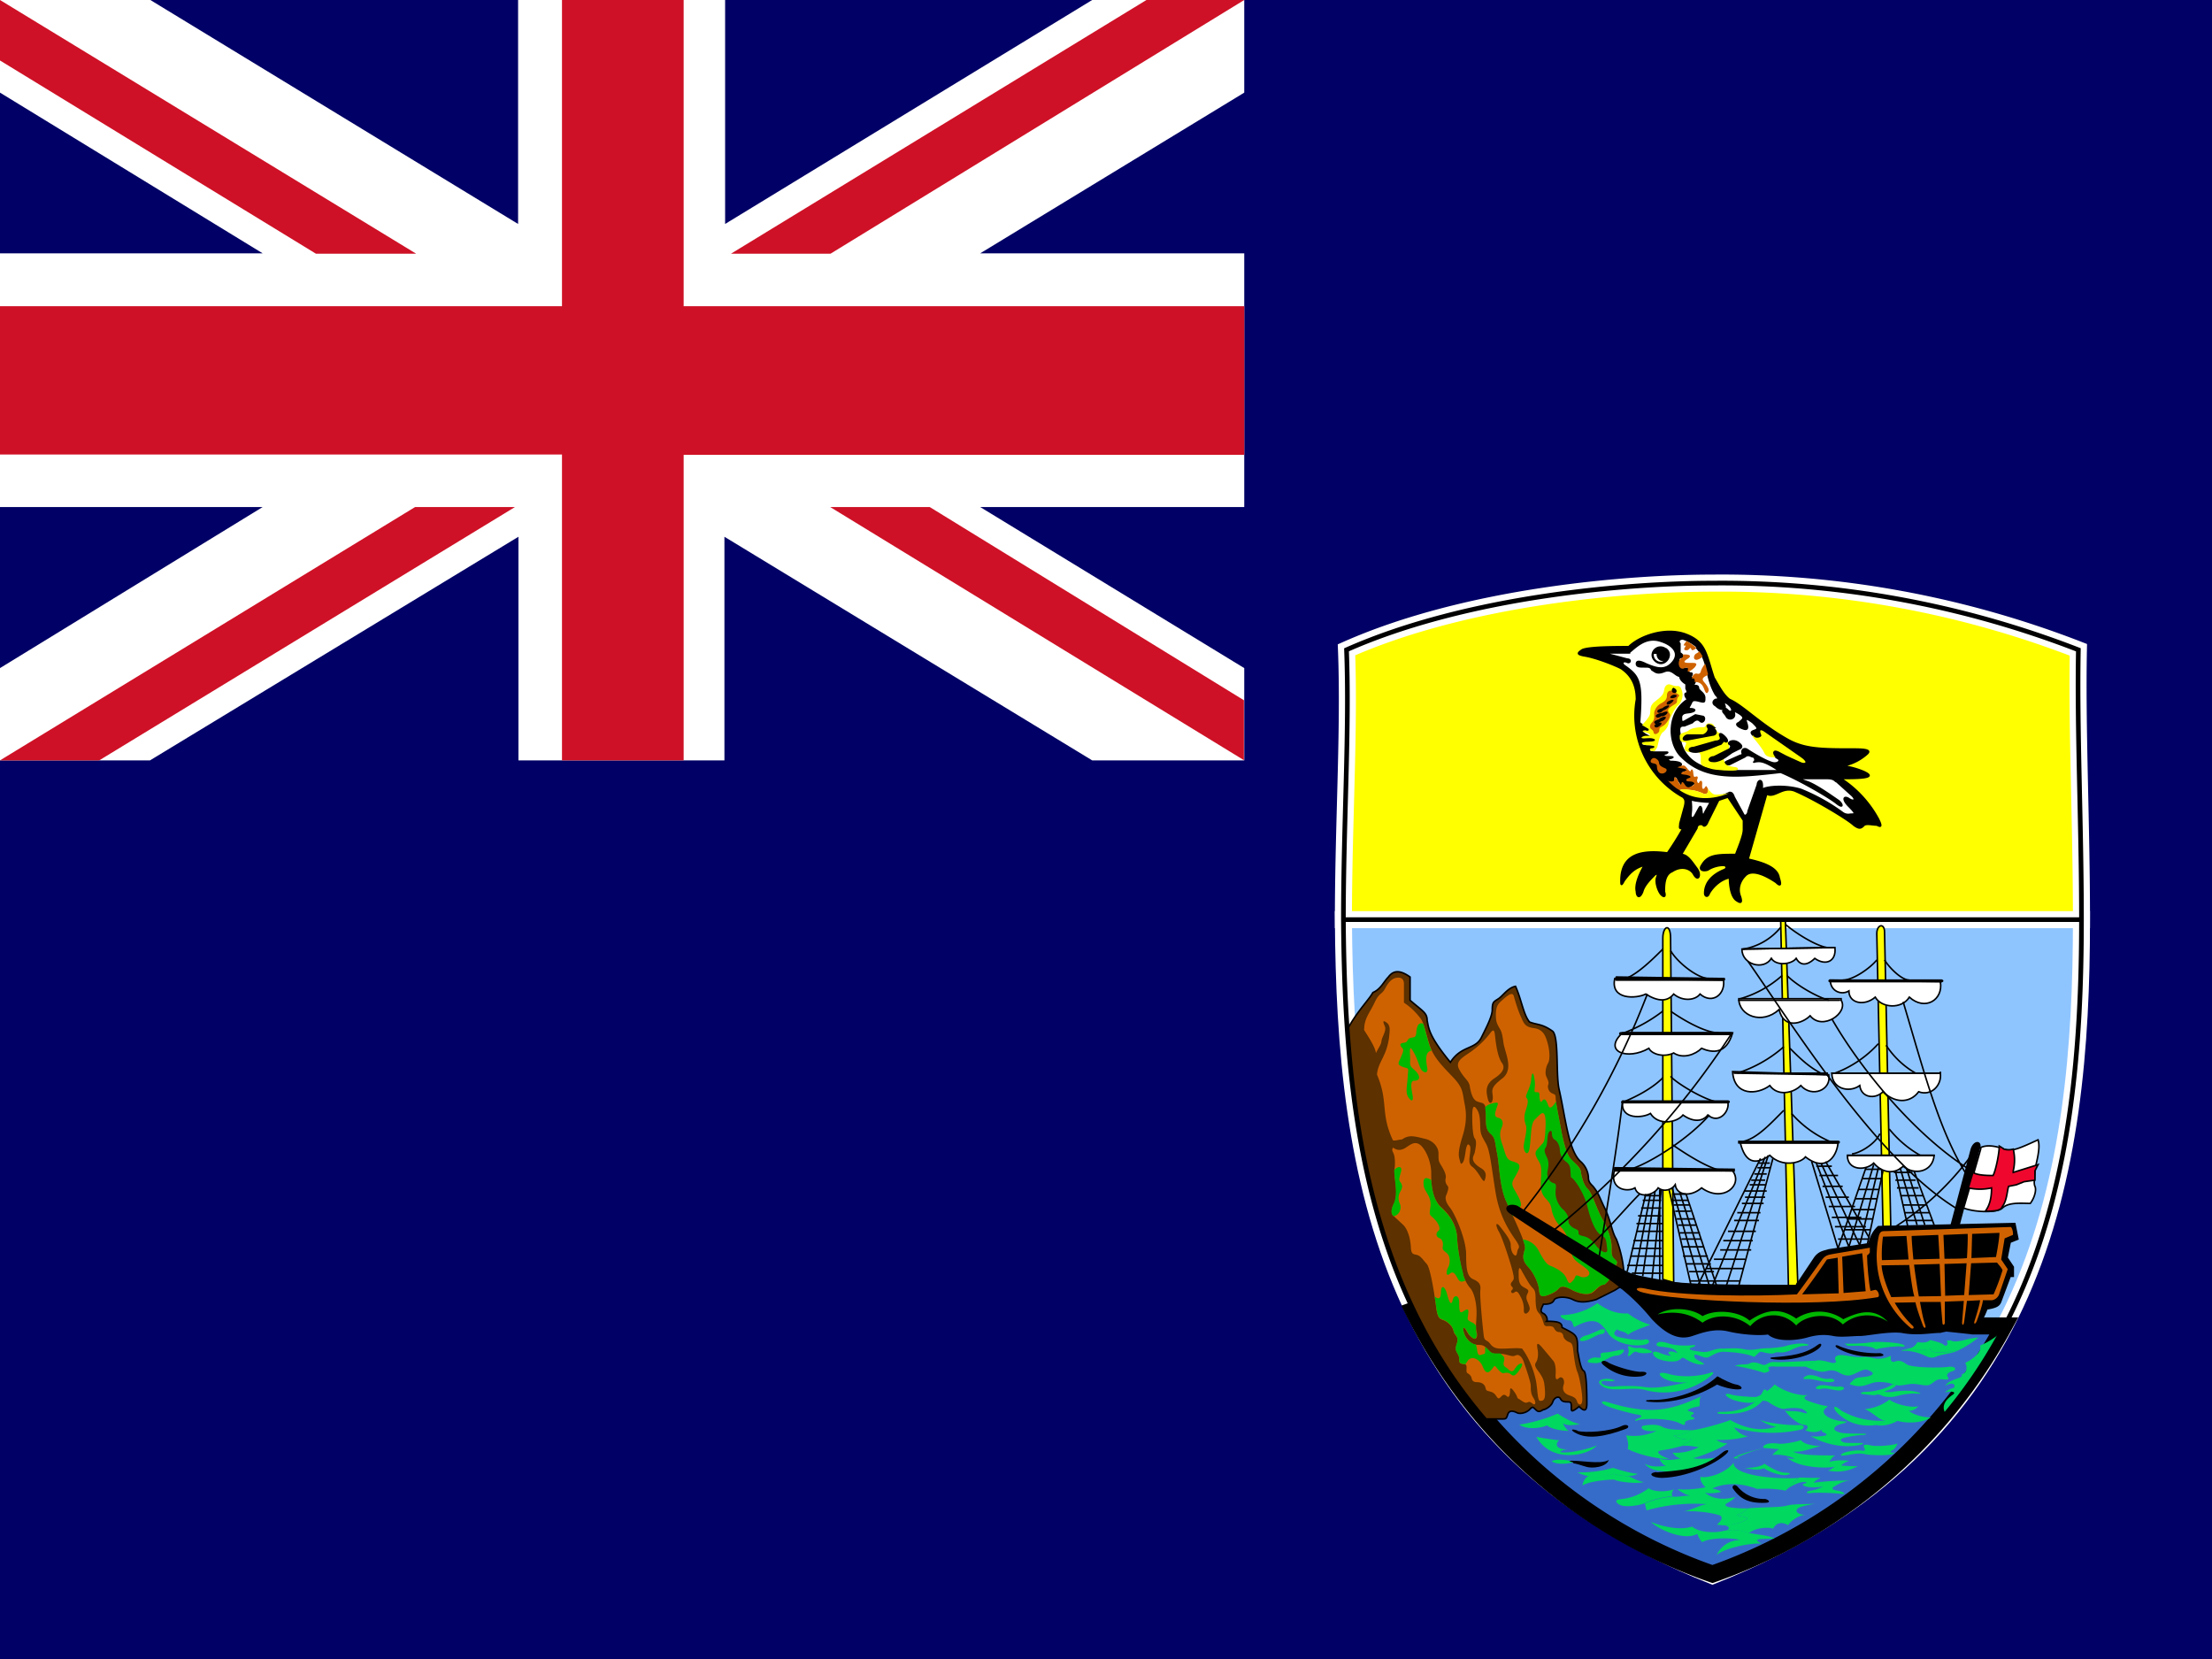 <svg viewBox="0 0 640 480" xmlns="http://www.w3.org/2000/svg" fill-rule="evenodd" clip-rule="evenodd">
    <path fill="#006" fill-rule="nonzero" d="M0 0h640v480H0z"/>
    <path d="M0 73.3h76L0 26.8V0h43.5l106.4 64.8V0h59.9v64.8L316 0h44v26.8l-76.4 46.5H360v73.4h-76.4l76.4 46.6V220h-44l-106.4-64.7V220H150v-64.7L43.4 220H0v-26.7l76-46.6H0V73.3z"
          fill="#fff" fill-rule="nonzero"/>
    <path d="M331.7 0L211.5 73.4h28.8L360 0h-28.3zM360 220l-119.8-73.3H269l90.9 55.9V220h.1zM120.4 73.4L0 0v17.5l91.4 55.9h29zm-.3 73.3L0 220h28.7L149 146.7h-29 .1z"
          fill="#ce1126" fill-rule="nonzero"/>
    <path d="M0 88.6h162.6V0h35.2v88.6H360v43H197.8V220h-35.2v-88.5H0v-43 .1z" fill="#ce1126" fill-rule="nonzero"/>
    <path d="M602.234 266.077c0 73.134-11.664 152.099-106.771 189.788-94.659-37.689-106.323-116.654-106.772-189.788h213.543z"
          fill="#8fc5ff" fill-rule="nonzero" stroke="#fff" stroke-width="4.94"/>
    <path d="M495.463 455.416a153.922 153.922 0 0 0 84.34-71.787h-8.972c-2.692-.449-91.07-8.974-101.837-13.46-8.972-3.141-43.965 3.14-60.115 8.973a152.584 152.584 0 0 0 86.584 76.274z"
          fill="#366cc9" fill-rule="nonzero" stroke="#000" stroke-width="4.94"/>
    <path d="M429.067 410.549h5.383c1.346 0 1.346 0 1.795-1.346.448-1.346 1.794-.897 2.691-.449.898.449 2.692 0 3.589-.897.898-.897.898-.897 1.795 0 .897.897 1.346.449 2.243 0 .449 0 2.243-.897 2.692-2.243.448-1.346 1.794-1.795 2.243-.898.448.898 1.346.898 2.243.898.897 0 .897.448.897 1.794 0 .898 0 1.346 2.243-.448 1.795 1.794 2.243.897 2.243-.898 0-1.794 0-8.973-.897-9.422-.897-.448-1.346-3.589-1.794-5.832 0-4.487 0-4.487-4.487-6.73 0-1.346-.897-1.795-4.486-1.795.449-.449 0-1.795-.897-2.243-.897-.449-.897-.898 0-2.692.897 0 2.692 0 3.14-1.346.898-.898 3.589-.898 5.384 0 1.794.897 3.589.897 6.729 0l5.384-2.693c2.243-1.346 2.691-1.794 2.691-3.589 0-4.487-1.346-8.973-2.243-11.217-1.346-2.243-1.346-4.486-3.14-8.524-1.795-3.59-1.795-4.487-3.589-6.73-.897-.898-1.346-1.346-1.346-2.692a6.735 6.735 0 0 0-2.243-4.487c-3.589-3.141-4.486-13.46-6.281-21.088-.897-4.486 0-14.806-1.794-16.6-3.141-2.244-4.486-1.795-6.73-2.692-1.794-2.244-2.243-6.282-4.037-10.32-2.243.449-3.589 2.692-4.935 3.59-1.346.897-1.794.897-1.794 3.14 0 1.795-1.346 4.487-3.141 8.076-1.794 3.59-5.832 2.244-8.972 7.179-6.281-7.627-6.281-9.871-6.729-12.114 0-2.243-1.346-2.692-4.935-5.833v-6.73c-3.141-2.243-4.935-1.795-6.281 0-1.346 1.346-2.243 3.59-4.486 4.487-.897 1.795-4.486 5.384-7.178 10.319 2.692 40.381 11.664 80.761 39.03 113.065z"
          fill="#5d3100" fill-rule="nonzero" stroke="#000" stroke-width=".45"/>
    <path d="M602.234 266.077c0-27.817-1.346-54.737-.897-78.068a285.3 285.3 0 0 0-105.874-19.293c-23.777 0-70.434 3.589-105.875 19.293.897 23.331-.897 50.251-.897 78.068h213.543z"
          fill="#ff0" fill-rule="nonzero" stroke="#fff" stroke-width="4.94"/>
    <path d="M394.6 297.9c1.2 1.9 3.3 5 3.5 6.8.8-1.7 1.5-2.4 1.6-3.5.1-1.1 1.5-3 1-4.2-.5-1.2-.8-2 .4-1.2 1.3.9 1 2.3.8 4.4-.8 5.7-3.1 6.8-3.5 10.7 3.4 8 .9 11 4.6 19 .6.3 2.1-.3 2.6-.2 2-1.4 3.5-1 6.3-.3 2.8.5 4.3 2.5 4.3 4.3 0 1.8 0 2.2.6 3.2s1.7 2.7 1.5 3.9c-.3 1.2.2 1.9.6 2.4.4.5-.2 2-.5 2.7-.3.7-.2 1.9 1.2 3.6 1.4 1.8 4.6 9.1 4.6 13.4 0 4.4.3 6.4 2 7.2 1.8.8 2.3 1.5 2.1 3.3-.2 1.8.8 11.6 1 13.1.2 1.5.9 1.2 1.6 2 .7.8 1.1 1.7 3.5 1.7s4.6-.3 6 0c2.2 2.9 3.5 6.8 4 9.3.5 2.5.4 5.8 1.2 5.8.8 0 1.6 0 1.4-3-.2-3-.5-3.4-1.5-5-1.1-1.5-1.7-2.2-1.1-3.1.6-.9.7-2.4.5-3.6-.2-1.2-.6-3 1.4-.6l3.1 3.7c.6.7.8 2.4.7 3.8-.1 1.4.1 2 1 1.2.8-.7 1.8.5 1.3 2s.2 2.5 1.6 3c1.4.5 2 .8 2.3 1.8.3 1 1.5 1.5 1.5-.6 0-2-.8-6.5-1.4-7.9-.6-1.4-1-4.4-1.2-6.2-.2-1.8-.4-2.2-1.2-2.5-.8-.3-1.6-1-1.7-1.8-.1-.8-.8-1.1-1.3-1.1s-1-.4-1.3-1c-.3-.6-.6-.6-1.2-.7-.6-.1-1.5.3-1.8-.6-.3-.9-.7-2.3-1.3-3-.6-.7-1-1-1.1-3.7 0-2.6-.1-3-1-3.9-.9-.9-2.2-3.4-2.8-4.4-.5-1-1.1-2.1-1.1.1s0 3.4 1.4 4.2c1.4.8 1.7.8 1.1 2-.6 1.2 0 2 .3 2.8.3.8.7 1.6 0 2.4-.7.8-1.4.6-1.3-.7a7.305 7.305 0 0 0-1-3.8c-.5-1-1-1.8-1.7-1.2-.7.6-1.3-.1-.8-.6s.3-.8 0-1.1c-.3-.3-.5-.7.1-1.4s.6-1 .2-2.7c-.3-1.6-2.9-9.8-4-11.7-1.1-1.9-1-3.2.4-1.4 1.4 1.8 2.8 3.5 3 5 0 1.6.4 2.5.9 3s.8.4 1-.9c.2-1.3 1.2-.8-.4-3.2-1.7-2.5-4.7-6.6-5.9-14-1.2-7.4-1.6-12.1-2.8-14.1-1.1-2-1.5-2.5-1.6-4.3-.1-1.8 0-3.8-.8-5.2-.8-1.4-1.4-1.6-1.5.5-.1 2 0 6.8.7 7.6.7.8.2 2.9 0 4s-1.9 2.4 2 4.7c1.5 1 1.2 2.2 1 3-.2.9-.5.8-1.3-.5s-1.6-2.4-2.4-3c-.8-.6-1-1.2-.8-2.9.2-1.7.4-2.8 0-3.3-.5-.6-.7-.2-1 .8-.2.9-.4 3.5-1 4.2-.6.7-.6.2-1-1.3s.2-3.9 1-6.5 1.3-5.5.6-9c-.7-3.5-.4-4.6-3-7.5-2.7-2.9-5.8-5.7-7-9.3-1.3-3.6-1.6-6.8-3-8.4a19.407 19.407 0 0 0-4.6-4.3v-5.4c0-1.3-.6-2-2.1-1.8-1.5.2-2.5 1.5-3.4 3.2-1 1.8-1.6 1-3 4s-3 4.5-3 7.8h-.1z"
          fill="#cf6200" fill-rule="nonzero"/>
    <path d="M403 332c1 .7 1.9 1 3.3.3s3-2.7 5-.7c1.8 2 2.8 5.3 2.8 7.8 0 2.6 0 7.4 3 10 2.9 2.7 4.4 5.5 4.5 9a60.95 60.95 0 0 0 1.7 10.3c.4 1.4 1.2 3 2.1 4 .9 1 1.7 3.6 1.8 6.4.1 2.8-.4 4.7 0 6.1.4 1.4 0 2.6-1 2-1-.6-1.3-1.1-2-2.3-.7-1.2-1.2-1-.6.8s2.3 3.4 3.8 3.4 2 .2 3 1.2c.9.9 1 1.4 2.6 1.4s1.9 0 3.4.4 1.5.3 2.3 0c.8-.3 1.7.5 2.2 2 .5 1.5 2 5.7 2 6.9 0 1.2 0 2.3.8 3.5.8 1.2.6 2.3-.3 1.6-.9-.7-1-.5-1.6-.3-.6.2-1.2-.3-2.1-.9-1-.5-.4-.4-1.3-1.8s-1.5-1.9-1.5-.8c0 1.1-.2 2.3-.9 1.7-.7-.6-1-.6-1.6 0-.6.6-.8 1-1.5-.1s-1.5-1.2-2.2-1.4c-.7-.2-.7-.2-1-1.3-.4-1-1.5-1.3-2.4-1.3-.9 0-1.4-.4-1.5-1.1-.1-.7-.7-1.2-1.2-1.5-.5-.3-.2-1.2-.3-2-.1-.8-.8-.5-1.3-.7-.5-.2-.8-.1-.8-1.3s-.5-1.5-.8-2.3c-.4-.9 0-1.7.2-2.6.2-1 .1-1.5-.6-2.3-.7-.8-.1-1.7-2-3.3-1.9-1.6-2.8-.2-3.4-4-.5-4-1.7-11.9-2.8-13.1-1.1-1.2-1.7-2.3-2.8-2.6-1.1-.3-1.7-.1-1.8-2.3-.1-2.2-.8-5-2.2-6.4l-2.7-2.5c-.7-.5-1-1.6 0-3.6s.6-4.7.5-6c-.2-1.2-.5-2.9-.3-4.3s.1-3.1-.2-4c-.3-.9-.8-1.2-.2-2h-.1zm28.1-33a25.414 25.414 0 0 1-5.4 5.2c-2.2 1.6-5 2.8-3.4 5.4 1.5 2.7 2.8 3 3 5 .4 2 .9 3.8 2.4 4.2 1.6.5 2.2.2 2.2 3.4 0 3.2 0 4.6 1.4 5.8 1.4 1.2 1.2 2.5 1.8 5.4.7 3 .7 9.4 2.5 13.7 1.8 4.3 6.1 12.6 5.6 14.3-.5 1.7-1 3 .8 5 1.9 2 3.1 5 3.3 6.7.1 1.7.4 2.3 2.3 1.7 1.9-.6 2.8-1.3 3.4-2 .6-.8 1.9-.6 3.6.3 1.7 1 4.4 1.8 6 1 1.5-1 2.2-2.4 3.6-2.4 2.2-1.6 3-4.8 3.5-5.8.4-.9.1-.9-.8-1.8s-.5-2.5-.6-4c-.2-1.6-.8-4-2.7-7.4-1.8-3.4-3-7.6-4.2-8.7-1.2-1-1.8-3.7-2-5-.1-1.2-1.5-2.3-2.5-3.2-1-1-1.8-2.4-3-7.8-1-5.4-1.8-9.3-1.8-10.3s-.2-1-1.1-1.4c-.9-.4-1.4-1.8-1-2.6.2-.8-.4-1.6-.7-2.5-.3-.9 0-2.6.6-3.6s.5-3.5-.1-5.7-1.3-4-3.8-4.4c-2.4-.3-3-1-3.8-3-1-2-2-5.5-2.2-6.3-.3-.8-.8-1-2.7.6-1.8 1.6-2.5 2-2.5 5 0 1.9.4 2.5 1 3.6.6 1 .8 1.4 1.2 4.3.4 2.9 3.1 7.6-.3 10.3-3.4 2.6-3 3.3-2.8 5.1.2 1.9-1 3.1-1.5.5-.7-2.7 0-4.2 1.8-5.5 1.9-1.2 3.6-2.8 2.4-4.5-1.3-1.7-1.8-5.7-2-7.6-.2-1.9-.4-2.5-1.5-1z"
          fill="#cf6200" fill-rule="nonzero"/>
    <path d="M403.4 338.5c0 1.3.2 2.7.3 3.8.1 1.3.5 4-.5 6-.9 2-.7 3 0 3.6h.1c2-.6 2.2-2.7 1.7-3.7a3.702 3.702 0 0 1 .2-3.5c.6-1.1.6-1.7.1-2.5-.6-.8-.6-.8 0-3 .6-1.9-.8-1.9-1.9-.7zm20 30.2c-.4-1.4-1.7-6.8-1.8-10.3-.1-3.5-1.7-6.3-4.6-9-2.2-2-2.7-5.4-2.9-8-1.7-1-2.4-.6-2.2 1.4.1 2 2.2 3 2 6.1-.4 3-.4 2.3 1 3.7 1.4 1.4 2 3 1.3 3.5-.8.6-.8 1.7.2 2.1 1.1.4 1.2 1.6 1 2.7-.1 1 1 1.3 1.5 2 .7.8.7 2.7.1 3.8-.6 1-.7 2.8.4 1.9 1-1 1.6-.1 2.4 1.4.7 1.2 1.4.8 2.2.5a9.742 9.742 0 0 1-.7-1.8h.1zm15 27.1c-.6 1.4-1.4 1-2.1.3-.7-.7-1.5-.7-1.2-2 .3-1.3.2-1.5-.7-2.2l-.3-.3h-1c-1.7 0-1.8-.4-2.8-1.4a7.945 7.945 0 0 0-.6-.5v.9c0 1.3 0 1-1.2 1.4-1.2.4-1-1.3-1.3-2.3a3.966 3.966 0 0 0-.2-.7c-1.4-.2-3-1.7-3.4-3.3-.6-1.8 0-2 .7-.8s.8 1.5 1.8 2.2c1 .7 1.4-.5 1-1.9a5.976 5.976 0 0 1 0-1.5c-.3-.5-.6-.8-1-1-2-.9-1.4-1-1.3-2.6.2-1.5-.2-1.5-1.4-.7-1.1.8-1.2-.1-1.2-2.5s-1.6-2.3-1.9-.7c-.4 1.7-1 .6-1.6-1.7-.6-2.3-1.7-3-1.8-.7 0 1.9-.6 2.3-1.8 1.3l.5 3.6c.6 3.8 1.5 2.4 3.4 4s1.3 2.5 2 3.3c.7.9.8 1.4.6 2.4-.3.9-.6 1.7-.3 2.5.4.9.9 1.2.9 2.4s.3 1 .8 1.3l1 .1.8-1.2c1.4-1.4 3.5.1 4.2 1.9.7 1.8 1.5 2.2 2.6.8 1.1-1.4.7-1.2 1.9.1s1.6 1 1.6 1 1.2-.4 2 .3 1.3.6 2.8-1.6c1.5-2.3-.7-1.6-1.4-.2h-.1zm4.2-64c.5-3.4.2-6.8 1.6-8 1.4-1.3 3-3.8 3 1.5-.2 5.3-.4 5-1.5 6.2-1 1.3-2 1.6-1 3.6 1.2 2 1.3 2.2 1.2 5.3-.2 3.1-.2 4.4 1 6 1.3 1.5 1.6 1.6 2 3.3.2 1.7 1.3 4 2.7 5.3 1.4 1.3 3 4.8 3.1 7.3.2 2.5 2.4 3.1 4.4 4.9 2 1.7-.5 2.9-2 2.1-1.6-.7-1 0-1.9 1.1-1 1.1-1.2 1.3-2-.6s-3.4-3.1-4.7-3.6c-1.3-.5-2.3-2.5-3.4-4.5a6.002 6.002 0 0 0-4.5-3.1c.5 1.3.7 2.3.6 2.8-.5 1.7-1 3 .8 5 1.9 2 3.1 5 3.3 6.7.1 1.7.4 2.3 2.3 1.7 1.8-.7 2.8-1.3 3.4-2 .6-.8 1.9-.7 3.6.3 1.7.9 4.3 1.8 5.9.9 1.5-1 2.3-2.3 3.7-2.3 2.2-1.6 3-4.9 3.4-5.8.5-1 .2-1-.7-1.9-.9-.9-.5-2.5-.7-4-.1-1.6-.7-3.9-2.6-7.3-1.9-3.4-3-7.6-4.2-8.7-1.2-1.1-1.9-3.7-2-5-.2-1.2-1.6-2.3-2.5-3.3-1-.9-1.9-2.3-3-7.7-.8-4.3-1.5-7.6-1.7-9.3-1.1 1.8-1.9 2.3-2.3 1-.5-1.4-1-2.1-1.7-1.2-.6 1-.8-.8-.8-1.6s-.1-.9-1-.9 0-1.2-.4-3.6c-.3-2.3-.8-2.6-1 .2-.4 2.8-2 4.5-1.3 5.1.6.6.3 1.9-.3 3.7-.6 1.9-.3 3 .1 4.2.4 1.2-.3 3.6-.6 5.6-.3 2 1.3 4 1.7.7v-.1zM414.2 304c-1.1.1-2 1.1-1.3 4.7.5 2.2-1.2 1.7-1.8.6-.6-1.1-1.1-3.4-2.4-5.4-1.2-2-.6 1.3-.7 3.2-.2 1.9 1 1.9 2.1 3.4 1.1 1.6.2 2.2-1 2.2s-.7 2.5-.4 4.2c.3 1.7-.3 2-1.2.6-1-1.4-.3-3.5-.2-6.2.2-2.6.4-2-1.4-2.6-1.7-.7-1.4-1-.7-2.5.6-1.6 1.2-2.4.4-3.1-.7-.8-.6-1.3.7-1.4 1.2-.2.7-1.1 1.8-1.4 1.1-.3 1.6.1 1.7-1.9.2-1.7.7-2.7 2-2.2.8 2.6 1.7 6.6 2.4 7.8zm15.7 18.4c0 3.2 0 4.5 1.4 5.7 1.4 1.2 1.2 2.5 1.8 5.4.7 3 .7 9.4 2.5 13.7l2.1 4.7a8.798 8.798 0 0 0 2.3-3c.4-1-1-3.2-2-5-1.1-2 .1-2.6 1.2-5 1.1-2.2-.1-2.4-1.9-3-1.7-.6-1.7-2.2-2.6-4.7-.9-2.5-.8-3.6-.2-5 .6-1.4.2-2.5-1-2.8-1.3-.3-1-1.2-.5-2.8.5-1.5.8-1.8-1.1-1.4-1.4.4-1.8.7-2.2 1.2l.2 2z"
          fill="#00b800" fill-rule="nonzero"/>
    <path d="M447.8 328.8c-.2 1.8-.2 2.8-.7 3.4-.4.6-.1 1.5.4 2.5s.7 2.1.3 3.9c-.4 1.8.3 3 1.2 3.5.9.5 1.4 0 1.1 2.2a6.707 6.707 0 0 0 2 5.5c1.1.9 1.9 2.4 1.7 3.4-.1.9.8 1.8 1.9 2.3 1.1.5 1 .6 1 1.2s.4.7 1.6 1c1.2.3 2.2 1 3.6 2.8 1.4 1.8 3.4 2.6 3.1.8-.3-1.8 0-3.2-1.8-4-1.9-1-3.3-5.5-4-8.6-.9-3.2-3.3-7.3-4.7-8.1-.2-2.2.1-3.3-1.3-4.4a4.502 4.502 0 0 1-1.9-3.6c0-1-.7-2.4-1.4-2.8-.6-.3-.9-1-.9-2s-1-.8-1.2 1z"
          fill="#5d3100" fill-rule="nonzero"/>
    <path d="M439.5 412.2a45.022 45.022 0 0 0 11.2-3.2c1.9 1.3 5.1 3 6.5 3-2.6.6-4.4.3-5-.2.3.8 1.2 2.1 1.8 2.2-2.6 0-5.5-.7-6.4-1.6-2.3 1-6 1.2-8-.2h-.1zm5 3.5c1 .3 6 1 6.6 1-1.6 1.5-.2 2.8 2.5 2.6-1.3.2-2.8.7-1.8.9 2.4.4 8.9-1.3 10.2-2-2.2 2.8-13 5.5-17.5-2.5zm4.5 7c1.3-.6 4.6-.4 6.2.3-1.7.7-5.2.7-6.2-.2v-.1z"
          fill="#00d860" fill-rule="nonzero"/>
    <path d="M454 422.7c2.4-.4 9.1 1.2 11.5-.3-.8 2.2-5 2.5-6.5 2-1.5-.4-2.9-1-3.9-1 .6-.3-.3-.3-1.1-.7z"
          fill-rule="nonzero"/>
    <path d="M456.4 426c3.479.081 6.95-.357 10.3-1.3 2 .7 6.2 1.8 7.2 1.7-2 1.2-5.8.5-7 0a12.507 12.507 0 0 1-10.5-.4z"
          fill="#00d860" fill-rule="nonzero"/>
    <path d="M459.5 427c2.6.6 4.8.2 7.4-.6.8.3 2.6.7 4.4.7 1.2.6 2.7 1.5 4.3 1.7-1.6.6-7.4 0-8.6-.7-2.9 0-7.9.7-9.1 1.7 0-.8.5-2 1.6-2.7v-.1z"
          fill="#00d860" fill-rule="nonzero"/>
    <path d="M456.4 414c2 .6 9.4.3 13-1.5 1.6-.7 2.5.5.8 1-6 2.2-10.9 3-14.3 1.1-1.4-.7-1.6-1.4.5-.7v.1z"
          fill-rule="nonzero"/>
    <path d="M492.2 404c-9 4.2-14.9 5.5-27.4 1.6-1.1-.3-2 0-.7.8 1.3.9 8.2 2.7 9.8 2.9 1.6.2 1 .8 0 1.1-1 .3-1.2 1 .1.5s8.9-.7 12 .9c1.3.7 1.6.5 1.5 0-.1-.5.6-.9 1.6-1 1-.1 1.6-.4.8-.7-.8-.3-.9-.5-.3-.8.6-.3.7-.6-.2-.8-.9-.2-1.5-.4-.7-.8.9-.4 2-.7 3-.8.2-.6-.2-2.3.5-2.9z"
          fill="#00d860" fill-rule="nonzero"/>
    <path d="M477.3 405c5.1.4 14.6-2 19.6-6.8 1.7 1 4.2 2.2 5.5 2.4 1.3.2 2.4 1.4.4 1.4s-4.7-.8-6-1.4c-6.7 4.1-14.5 5.5-19.4 5-1.4 0-1.7-.6-.1-.5v-.1z"
          fill-rule="nonzero"/>
    <path d="M462.1 377c1.8 1.3 4.9 3.3 8.9 3a19.502 19.502 0 0 0 6.5 3.3c-2.7 1-5.6 2-6.4 2.9-1.2-1.2-2.8-1-3.2-1.6-1.2 1-1 1.5-.2 2s6.6 1.4 8 1c1.4-.4 2 .8.7 1.3-3.1 1-9.2 0-11.3-3.4-2.2-3.3-4-4.6-9.7-1.5-.6-1.7-.6-2-1.7-2s-3.2-1.5-1.6-1.5 6.2-.6 10-3.4v-.1z"
          fill="#00d860" fill-rule="nonzero"/>
    <path d="M463.5 384.6c-1 .2-3.7 1.7-4.7 1.8-1 .2-2.7 1.6-1 1.6 1.9 0 4.2-2 5.5-2 1.3 0 1.4-1.7.2-1.4zm5.7 5.9c-.7.1-3.7.8-4.5.8-.8 0-1.7.1-1.6.7.1.6.3 1-1 .8-1.3-.2-2.2.4-2.5.7-.3.3-.5.7.7.8 1.2.1 1.9.3 3.3-.4s2.7-1.6 4.2-1.7c1.5 0 3-2 1.4-1.7z"
          fill="#00d860" fill-rule="nonzero"/>
    <path d="M465 394c1.3 1 7.6 3 9.8 2.9 2.2-.1 1.9.9.2 1.3a14.007 14.007 0 0 1-11-3.2c-1.4-1.1 0-1.6.9-1h.1z"
          fill-rule="nonzero"/>
    <path d="M494.8 397.2c-4.8 1.5-9.7 1-11.7.4s-3.8-.6-2.4.7c1.3 1.3 5.6 2.1 8 1.5-8.6 2-10.9 1.8-13 1.5-2.2-.4-6.2-.3-8-.2-1.2.2-3 0-3.8-.5-.8-.5-1-1.3 1.3-1 2.3.1 2.6-.3.6-.6s-4.7.5-2 2.2c2.7 1.7 8.5-.1 12.3 1a21.416 21.416 0 0 0 19.1-4.3c.4-.3 1-1.2-.4-.7zm-23.7-7.1c.2.6.2 1.2 0 1.6-.2.4-.1 1 .6.4s1.2-1.3 2-.9 2.7.4 3.6.2c.8 0 1.1-.3-.2-.8-1.2-.5-2.5-.7-3.2-.6-.7.1-1.6-.1-2.2-.4-.6-.3-.7 0-.6.5z"
          fill="#00d860" fill-rule="nonzero"/>
    <path d="M483.6 392.3c-1 0-2.8-.6-3.7-1-.9-.4-2.3-.4-1.3 1 1 1.4 5.3 2 6.8 1.4 1.5-.6 1-1.4 2.4-.4 1.5.9 3.1 1.5 4.2 1.5s1.5 0 .3-.7-1.8-.8-2-1.4c-.2-.6-.2-1 1-.6s2.3 1 3.2.5c.9-.5 2.5-1.5 4-1.5l.3-.9c-2.1-.1-3.5.5-4 .7-.5.2-1.7.4-2.8.2-1.1-.2-2.5-.3-2.9-.6-.4-.3-.3-.5.6-.7.9-.2 1.2-.8 0-.6-1.2.2-4.8.2-6.6-.4-1.8-.6-2.6-.7-3.3-.4-.8.3-.7 1.1.4 1.2 1.1.1 3.7.3 4.5 1.1.8.8.8.9-.2.5s-2.8-.2-1 1.1h.1z"
          fill="#00d860" fill-rule="nonzero"/>
    <path d="M498.8 390.2l-.4.9c2.2 0 7.4.5 9.1 1.5 1.7-1.3 1.4-1.7 2.5-1.4 1.1.3 2.7.6 3.3.3.6-.3 1.1-.3 1.8-.2.7.1 2.2-.2 3.1-.7.9-.5 2.7-1.2 3.7-1.2s2.3-.3.4-.6-4.8.3-5.8.7c-1 .3-4 .6-5.7.6-1.7 0-4.1.8-6.1.3s-4.8-.2-6-.2h.1z"
          fill="#00d860" fill-rule="nonzero"/>
    <path d="M525.8 389.2c-3.5 2.6-7.7 3.1-12.7 3.5-1.5.1-1 .5.2.6 5.3.6 11.3-1.4 13.3-3.5.6-.6.5-1.6-.8-.6z"
          fill-rule="nonzero"/>
    <path d="M502 395.2a53.931 53.931 0 0 1 8.4 2c1.3-.2 1.7-.5 1.4-1-.3-.5-.4-1 2-.8h8.6c.9-.3 2.7-1.7 3.5-1.7-2.1 0-10.9.5-12 .4-1.1-.1-1.7 0-2.4.4s-1 .6-2 .2c-1-.4-2.4-.8-3.3-.2-.8.5-2.7 0-4.2.7z"
          fill="#00d860" fill-rule="nonzero"/>
    <path d="M522.4 395.4c.8-.3 2.6-1.7 3.5-1.8 1.5-.1 3.2.5 4 .7.8.2 1.7-.1 1.2-.7s-.1-1.8 2.3-1.5c2.4.3 3.6.7 6 .5 2.4-.2 3.3 1.5 7.7-.3-.3 1.8.5 1.9 1.3 1.6.8-.3 1.8-.3 3.2.8 1.4 1.1 9.9 1.1 11.9.8 2-.4 3 .7 1.5 1.2-1.5.4-1.9 1.1-1.5 1.6.3.5.7 1-1.2.8-1.9-.2-2.2.4-3.1 1-.9.6-1.2 1-3.8.5-2.5-.4-3-.1-4.4.1-1.4.2-1.8.3-3.2-.2-1.4-.5-4.4-1-6.3-.3-1.9.7-3.2 1.1-4.9.7-1.7-.4-1.7-.3-.7-1.3s1.3-1 3.3-1.2c2-.2 3.5-.8 2.1-1.6s-1.8-.7-3.7.2c-1.9.9-2.8 1.5-5 .4-2-1.2-3-1-4.5-.6s-3.7-.5-5.7-1.4zm7 3.5c-2.7.4-3.4-1.3-6.2-1-.9.2-2.5 1.3-.3 1.1 2.1-.1 4.5 1 6.6.9 2.1-.1 1.2-1.1 0-1h-.1zm-3 2c1.3-.5 4.2.5 5.5.3 1.3-.2 2.4.5 1 1s-4.3-.8-5.7-.4c-1.4.4-2.8-.2-.9-.9h.1zm-28 7.6c2 0 9-.3 11.7-6 .2-.5.4-.7 1.2-.1.8.6 4.1 2.5 10.1 3 1.7.1 3.5 1 .1.8-3.4-.2-8.7-1.2-10.5-2.3-3 4.8-8.5 5.3-12.5 5.2-2.5 0-1.9-.7 0-.6h-.1z"
          fill="#00d860" fill-rule="nonzero"/>
    <path d="M513.5 400.5c-1 1.3-4.2 3.5-5.6 3.7-1.5 0-5.9-.3-7-.7-1.1-.4-2.4-.3-.9.8s5.5 1.8 7 1.5c1.7-.4 3.5-.9 4.7-.1 1.2.8 3.5 2.2 4.8 1.9 1.4-.3 4.1-.3 5 .1.9.4 2.4 1.7.1 1s-4.1-.2-5.2-.6c1.2 1.6 3.8 4.2 6 4.2.6 0 1 1-.1 1.5 1 .5 3.6 1 5-.3-.4.5-.2.8.4 1 .6.2 1.3.7.2.9-1.1.2-3.4.4-4.1 0 2.2 1.5 8.1 3.9 14.1 2.7 1.2-.2 1.8-.7 0-.6-4 0-4.2 0-4.9-.4-.7-.4-.5-.8.6-1.1 1-.3 3.9-.8 5-.8s2.4-.4 0-.4-5.3 0-6.5-.4c-1.2-.4-2-1-.8-1.8s2.5-.6 3-1.3c-3.8 0-8.5-2.1-5.9-4 .6-.4.4-.5-.5-.6-.9-.1-4-1-5.2-1.6-1.2-.6-.4-1.3.6-1.5-2.3.4-6.8-.8-9.8-3v-.1zm34.1 0c-2 1.5-6 2.2-7.7 2.2-1.7 0-2 .6-.6.7 1.4.1 2.8.4 3.4.2.6-.2 1-.2 1.8.2.9.4 2.7.6 4.4.1 1.7-.5 4.3-.8 5.4-.7 1.1.1 2.3.1.1-.5-2.2-.6-5.8-.2-6.7 0-.9.2-3.3 0-2-.3 1.3-.3 2.4-1 3-1.6l-1-.3h-.1zm-1 4.5a13.5 13.5 0 0 1-7.1 2.7c2.4.9 4.4 3.4 6 3.3-.8.5-1.7 1.2-2.7 1.3 1.6.4 4.1 0 6.2-1.2 3.5 1 8 .3 9.6-1-2.3 0-5-.8-6.3-1.9 1.1 0 2.2-.6 2.7-1.3-2.6.5-7-.8-8.4-2v.1z"
          fill="#00d860" fill-rule="nonzero"/>
    <path d="M542.8 412.3c1-.1 2-.8 2.7-1.3a22.005 22.005 0 0 1-12.8-2.9c-2.5-2.2-2.5-.5-.8 1s4.9 4 11 3.2h-.1zm6.2 5.3c-1 .6-6 1-7.7.6-1.7-.4-2.3-.2-2 .5.3.7.7 1.2-.7 1-1.4-.2-3.7.2-4.7.5s-2.2 1.2-.1.9c2.1-.3 4-.8 5.6-.4 1.6.4 7.1.5 8.2 0 1.1-.5.4-.4-.1-.4s-.8-.3 0-.7c.8-.4 1.3-1.3 1.5-2zm-48.5-6.7c-2.1.9-9.1 2.8-11 2.9-2.3 1-4.2 1.6-5.3 1.6.8.7 4 1.4 5.2 1-.7.8-2.3 1.6-2.9 2 1.9-.3 4 .2 5 .3a14.006 14.006 0 0 1-7.6 1.6c.6.8 1.4 1.6 2.5 1.6a13.008 13.008 0 0 1-6.3.2c.6 1.1 1.1 1.8 2 2-1.9.2-4.2.5-6.2-.6 1.5 2 4.9 2.6 9.9 2 5-.5 9.2-2.7 10.4-3.7-2.1.3-5 .4-6.3.1 2.8-.7 8.8-3.2 9.9-4.3a5.603 5.603 0 0 1-3.2-1 30.99 30.99 0 0 0 9.1-1 6.698 6.698 0 0 1-4-2.6 39.207 39.207 0 0 0 19.5.6c1-.3 1-1.5-.8-1.3-3.2.2-9.5-.7-11.2-1.5a11.593 11.593 0 0 0 4.7 2c-3 .9-7.2 1.5-13.4-2v.1z"
          fill="#00d860" fill-rule="nonzero"/>
    <path d="M486.5 418.4c.6-.4 2.2-1.2 2.9-2-1.3.4-4.4-.3-5.2-1 1.1 0 3-.5 5.3-1.6-4.2-.1-7-.1-8.6-1-1.6-.9-4.3-.5-5.4-.3-1.1.2-.7 2 3.8 1.5a15.402 15.402 0 0 1-8.8 1.3c.5 1.5.8 3 .4 3.9 2.4 1.4 8.8 3.1 12 2.9-2.8-1-4.3-2.2-2-2.5 2.3-.3 3.6-.7 5.6-1.2z"
          fill="#00d860" fill-rule="nonzero"/>
    <path d="M479.3 426c5.5-.5 13-.6 19-5.7 1.5-1.2 2.5-.8 1 .5-3.1 2.8-11 6.6-18.4 6.8-3 0-4.4-1.4-1.6-1.7v.1z"
          fill-rule="nonzero"/>
    <path d="M521 416.7c-1.3.5-5.2 1.2-6.4 1-1.2-.2-2.9-.2-3.8.3-.9.5-1 1 .3 1l3.7.3a6.2 6.2 0 0 0-2 1.7c2-.4 5.4.4 6.4 1-.8.2-1.7-.1-2.3-.5 3.1 3.4 12.5 3.4 14 2.8-.7.5-1.4 1-2 1.2 2.6.5 5.6.4 8.6-1.3-1 .1-4-.1-4.8-.2a5.6 5.6 0 0 1 2.3-1.3c-1.2-.3-4.8-.2-5.7.3.3-.7 1-1.6 1.7-1.9-4.6 0-10.2 0-12.2-1.1 3.2.3 6.8-1.6 8.3-1.6-2.5 0-5.3-.6-6-1.7h-.1zm-11.6 2.5c-2.3.5-5.7 1.5-6.7 2s-1.9.8.1.8l.7-.2c-.8 0-1.7 0-.2-.5s3.5-1.5 6-2l.1-.1zm-4.6 5.5c.8 0 4.3 0 5.7-1.2 1.5 1 4.3 2.6 6 2.6 1.9 0 1.7.5.1.7-1.5.1-4.6-.8-6.2-2-2.1.8-3.8.2-5.7-.1h.1zm-27 15.7c3.6 1.4 8.3 2.4 11.8 1.3 2 1.7 6.1 1.8 8.3 1.4 2.2-.5 4.2-.7 6.7 0 2.4.9 7.4 1 8.8 2.1-1.3 0-4 0-4.7.2-.6.2-.3.6 1 1.2-4-.2-10.9 1.5-13 3.3a7.31 7.31 0 0 1 6.8-4.3c-2-.7-8.8-.8-11 .6a6.703 6.703 0 0 1-1.4-2.4c-3.6 2-10.6-.9-13.4-3.4h.1zm-9.3-6.6a15.998 15.998 0 0 0 8.5-3.2c.8.7 4 1.4 7.4.3-.7.5-.8 1.5-.5 2-2.755.24-5.456.915-8 2-1.5.7-5.8 1.3-7.2.5-1.4-.7-1.4-1.4-.2-1.6z"
          fill="#00d860" fill-rule="nonzero"/>
    <path d="M483.9 433c-2.755.24-5.456.915-8 2l.5 2a51.01 51.01 0 0 1 17.5-1.8c-1.8.1-5.1 2-7 2.1 4.6-.3 9 .6 10.2 1 1.1.2 1.4 1 .5 2-.9 1-1.3.8.6 1 1.8 0 5.7-.3 7.4-2-.7-.7-2.5-.4-3-1a8.003 8.003 0 0 0 3.1-1.9 29.008 29.008 0 0 1-5.3-.3c-1-.3-1.8-.6-.5-1.3a7.61 7.61 0 0 0 2.2-1.7c-2.2.6-5.8 1.2-8.8-1.2 1.1.3 3.8.1 4.7-.3a6.008 6.008 0 0 0-2.6-.9c2.4-1.2 7-2.2 13 .1 2.8-.2 6 0 8.2.5 1-1 2.9-3.2 4-3.7-7 .5-19.3-.7-19-4.4-2.3 3-7.4 4.6-9.6 4.1-.2 1 .7 2.4 1.5 3-2.3.5-6.3.9-8.2.5 1.1 1 3 2 4.2 1.9-2.4 0-3.7.5-5.6.3z"
          fill="#00d860" fill-rule="nonzero"/>
    <path d="M498.1 441.2c2 0 5.8-.2 7.5-1.9-.7-.7-2.5-.4-3-1a8.003 8.003 0 0 0 3.1-1.9c5-.4 9.3-.2 11.4-.8 2.1-.6 7.5-.3 8.5-.6-4.7.8-5.6 1.2-5.8 2-.2.8 1.5 1.3 2.6 1.3-2 0-4.7 2.1-5 3-2.8-1.6-4 .3-4.4 1-1.1-.5-5-.4-7 1.3-2.5-.8-4.2-1.2-6.8-.8 1.6-.3 1.3-1.4-1-1.6h-.1zm22.4-13.7c1.6 0 5 .2 6.3 0a7.498 7.498 0 0 0-2.1 1.5c4-.5 9.4-.8 11-.5-2-.3-4 1-5 1.6-1 .6-.4 1 1 1.2 1.4.2 3.1 1.2.7.9-2.4-.3-7.3-.4-8.5-.2-1.2.2-1.8-.4 0-.7 1.8-.3 2.8-.8 3.6-1.2-1.4.3-4.1.3-5 0-.9-.3-1.3-.6-.3-.9 1-.3.3-.5-.7-.4-1 .1-3.5 1.1-5 2.5 1.6-1.6 3-3 4-3.7v-.1z"
          fill="#00d860" fill-rule="nonzero"/>
    <path d="M502.8 430.2a10.004 10.004 0 0 0 7.8 3.5c.7 0 2.2 1 .3 1.1-4.9.2-7.3-1-9.5-4.1-.4-.7.4-1.6 1.4-.5zm29.2-40.8c2.6 1.2 7.7 2.3 11.8 2.1.7 0 2 .7.3.9-4.5.4-8.6-.2-12.4-2.3-1-.6-.7-1.2.3-.7z"
          fill-rule="nonzero"/>
    <path d="M534.6 389.4c4-.1 7 0 8.1 1 2.3-.6 6.4-1 7.3-.8.9.2 2-.3-.2-.8s-7.1-.7-8.7-.4c-1.6.3-6.5.5-8 .3.6 0 1 .2 1.5.7zm15.4 1.5c1.8-1 7.2 0 8.8-.7-1.1 1.4 3.8 1.5 8 .4-1.6 1-5.1 1.2-6.6 1.9s-2.4.1-3.5-.4-4.2-1.6-6.7-1.2z"
          fill="#00d860" fill-rule="nonzero"/>
    <path d="M566.8 390.6c-4.2 1-9.1 1-8-.4-1.6.7-7-.3-8.8.7 2-1.1 3.4-.2 4.8-2.6.9.2 2.9.3 3.6-.6 1.2.3 3.4.8 4 1.4.6.7 1.6-.2.8-1.1 2-.7.7.8 5.2-.3 1-.3 3.2-.7 4-.7a27.61 27.61 0 0 1-5.6 3.6z"
          fill="#00d860" fill-rule="nonzero"/>
    <path d="M484.247 371.066l-.897-99.605c0-4.486-2.243-3.589-2.243 0v98.708l3.14.897zm32.301-104.989l3.589 104.989-.449.897h-2.243l-2.243-105.886h1.346zm30.506 88.837l-1.795-85.247c0-2.692-2.243-2.244-2.243.448l1.795 84.799h2.243z"
          fill="#ff0" fill-rule="nonzero" stroke="#000" stroke-width=".45"/>
    <path d="M498.603 283.575l-31.403-.448c-1.346 6.281 6.28 5.833 8.972 4.487 3.589 2.243 6.281 2.243 8.075 0 2.692 2.243 6.281 1.794 7.627 0 3.589 3.14 7.626 0 6.729-4.487v.448zm2.243 15.255h-31.403c-5.832 5.384 1.345 8.076 7.626 4.487.897 1.795 4.486 2.692 7.178 1.346 2.692 1.795 6.281.449 8.075-1.346 3.141 1.346 7.178 1.795 8.973-4.487h-.449zm-.897 20.19h-30.506c-.449 4.936 5.832 4.487 8.075 3.141 2.243 3.589 7.626 2.692 9.421.449 3.14 2.243 5.832 1.794 7.178 0 3.14 2.692 6.28-.898 5.832-3.59zm1.794 19.742l-34.543-.449c-1.795 5.833 3.588 6.73 5.832 5.384.897 3.141 5.383 2.244 6.729 0 1.794 1.346 4.037.449 4.935-.897.448 3.141 4.486 3.589 7.626.897 6.281 4.487 12.113-.897 8.973-4.935h.448zm30.058-8.076h-28.263c1.346 5.384 4.037 6.73 8.524 3.589 3.588 3.59 8.972 2.244 10.318.449 6.28 4.935 9.421-.897 9.421-4.487v.449zm-2.692-19.742l-27.814-.897c.448 7.179 7.178 6.73 10.767 4.038 2.243 3.141 6.729 2.243 8.972 0 3.14 3.589 8.972 1.346 8.075-3.141zm3.589-21.984h-29.609c0 4.935 6.729 7.627 11.664 3.14 1.346 5.833 6.73 4.038 8.973 1.795 3.589 4.487 11.215-.897 8.972-4.487v-.448zm-1.794-14.807l-26.918.449c0 4.487 6.281 6.281 8.524 2.692 1.346 2.243 5.832 1.795 7.178 0 1.795 3.141 4.486.897 5.384 0 3.14 2.243 6.28.897 5.832-3.141zm30.954 9.871l-32.3-.449c0 3.141 3.14 4.487 5.383 3.141 0 3.59 4.486 4.487 7.627 1.795 1.794 3.141 7.626 3.589 9.869 0 4.487 4.038 9.87.897 8.973-4.487h.448zm-.448 26.472h-31.404c0 4.486 4.935 5.832 8.075 3.589.449 3.589 4.487 4.038 6.73 1.795 3.14 3.14 7.626 3.589 10.318 0 3.589 1.346 6.729-1.795 6.281-5.384zm-1.795 23.779h-25.122c0 4.487 5.383 4.487 7.626 2.244 2.692 3.14 6.281 3.14 8.524.897 3.14 2.692 8.524 1.795 8.972-3.141z"
          fill="#fff" fill-rule="nonzero" stroke="#000" stroke-width=".45"/>
    <path d="M519.688 371.963c-13.459 0-27.366 0-36.787-.897s-12.113-2.692-18.842-6.73l-25.123-15.255c-2.243-.897-4.486.449-1.345 2.244l25.122 16.6c6.73 4.487 11.216 8.525 15.253 13.461 5.384 5.832 8.973 5.832 11.665 4.935 2.691-.897 6.28-2.243 10.318-1.346 3.589.897 8.972 1.346 11.664.897 2.243 2.244 8.075 1.795 11.215.898 3.141-.898 5.384-.898 7.627-.449 2.243.449 5.383 0 7.626 0 2.244 0 8.076-1.346 12.113-.897 4.486.897 8.524 0 11.216 0a22.413 22.413 0 0 1 8.972-.449c2.692-1.795 3.589-4.038 4.486-6.281 2.692-.449 3.589-.898 4.038-2.244l2.692-7.179h.897v-2.692l-1.795-2.692.898-4.486 2.243-.898-.898-4.486-39.478.897a8.976 8.976 0 0 0-2.692 4.935l-11.664 1.795c-1.346.449-2.692.449-4.038 2.243l-5.383 8.076z"
          fill-rule="nonzero" stroke="#000" stroke-width=".45"/>
    <path d="M566.793 354.465l5.832-21.984c.897-2.244-1.346-2.692-2.243 0l-5.832 21.984h2.243z" fill-rule="nonzero"
          stroke="#000" stroke-width=".45"/>
    <path d="M589.673 329.789c-4.935 2.243-7.627 3.589-9.87 2.692-2.243-.898-4.935-1.346-6.729-.449.015.149.015.299 0 .449a2209.64 2209.64 0 0 1-4.935 17.049c3.589 1.346 9.87 1.346 11.216 0 1.794-1.795 5.832-1.346 8.075-1.346 1.346-1.795 1.794-4.038 1.346-4.935-.449-.898 0-3.141 0-4.487s1.794-6.281.897-8.973z"
          fill="#fff" fill-rule="nonzero" stroke="#000" stroke-width=".45"/>
    <path d="M476.621 287.614a238.71 238.71 0 0 1-35.89 62.813m8.972 5.384a244.512 244.512 0 0 0 51.143-56.532m-31.403 19.293c-1.346 12.114-4.935 33.65-6.73 44.867m11.664-17.947c-4.486 4.487-10.318 11.665-15.253 15.703m56.975-39.931c-3.589 3.589-7.626 8.076-11.664 8.973m13.907-8.076a31.404 31.404 0 0 0 12.113 8.525m-14.356-27.818a38.12 38.12 0 0 1-13.458 7.628m15.253-7.179c2.691 2.692 5.832 5.833 9.869 7.627m-24.225-21.984a31.402 31.402 0 0 0 12.112-6.731m1.346 0c3.141 3.141 8.973 6.282 12.113 7.179m-24.674-14.806a17.953 17.953 0 0 0 10.767-6.281m1.346-.898c3.14 2.692 8.972 6.282 12.112 6.73m14.356 3.59c-1.794 2.243-6.729 5.832-9.869 5.832m12.112-5.832c1.346 2.243 4.935 5.832 7.178 5.832m-21.533 26.921a32.302 32.302 0 0 0 12.561-8.525m2.243.449a25.128 25.128 0 0 0 8.524 8.076m-18.394 23.331c1.795 0 6.73-2.692 8.076-5.833m2.691-1.346a31.413 31.413 0 0 0 8.973 7.627m-83.892 4.038c5.832-1.794 17.047-8.973 22.879-15.703m-10.767 8.525c4.487 3.14 10.319 6.73 14.356 7.627m-27.814-20.19c3.14-1.346 7.626-3.59 10.767-6.73m2.243-.449c1.346 1.795 10.767 7.627 14.804 7.627m-17.047-26.471a43.975 43.975 0 0 1-11.216 6.281m13.459-6.281c3.14 2.243 9.869 6.281 13.907 6.281m-16.15-24.228c-2.692 2.692-7.178 7.179-10.767 8.525m13.01-8.076c1.794 3.14 7.178 7.627 10.767 8.076m35.889 11.665c8.524 14.806 23.777 33.202 39.03 43.073m-63.255-59.674c12.561 17.947 36.787 56.982 60.115 71.339m4.486-15.255a82.539 82.539 0 0 1-21.982 20.639m20.188-15.703c-7.627-12.563-11.664-28.267-17.945-49.354m-62.807 55.635l8.972 26.92m-10.766-27.369l8.523 26.92m-10.767-28.266l8.076 27.818m-8.973-27.369l6.281 27.369m0-.898h7.626m-.897-2.692h-7.178m6.281-2.243h-7.178m6.281-2.243h-7.178m5.832-2.692h-5.832m-.449-2.244h5.832m-6.28-1.794h5.832m-6.281-2.244h5.383m-5.832-1.794h4.935m-5.383-2.244h4.486m-4.935-1.794h4.486m-4.935-1.346h4.487m-4.487-1.795h4.038m-11.664 0l-5.384 22.433m6.73-22.433l-4.486 23.331m5.832-24.228l-3.589 24.676m5.383-25.125l-2.692 26.023m3.141-1.795h-8.973m8.973-2.243h-10.319m10.319-2.692h-9.421m8.972-2.244h-8.524m8.973-2.243h-8.524m8.524-2.692h-7.627m7.627-2.243h-7.627m7.178-2.244h-6.729m6.729-2.243h-5.832m5.832-2.243h-5.383m5.383-1.346h-4.935m4.487 24.676v-26.471m29.16-8.973l-17.945 36.342m19.291-36.791l-15.253 37.239m16.15-37.688L499.5 371.963m13.459-36.79l-9.87 36.79m.449-1.346h-11.216m12.113-3.589h-10.767m11.216-2.692h-8.973m10.767-2.692h-8.972m9.421-2.692h-8.524m9.421-2.692h-8.075m8.972-3.141h-7.178m7.627-2.243h-6.729m7.626-2.692h-6.281m6.73-1.795h-5.832m6.28-1.794h-6.28m5.832-1.795h-4.487m4.487-1.346h-4.038m4.486-1.795h-3.589m4.487-1.794h-3.589m3.589-1.346h-3.141m15.253-.449l7.627 25.125m-6.281-24.676l9.421 24.228m-8.075-24.228l11.215 23.779m2.692-2.243l-12.561-21.985m12.561 22.433h-8.972m8.075-3.589h-8.972m7.626-2.692h-8.524m6.73-3.141h-7.627m5.832-2.692h-6.729m4.935-3.14h-5.832m4.486-3.141h-5.384m3.589-2.692h-4.486m14.356.449l-8.075 23.33m10.318-24.228l-7.178 23.78m3.14-.449l5.384-22.433m1.346.897l-4.486 21.087m-7.627-1.346h7.627m-6.73-2.692h7.627m-6.729-3.14h7.177m-5.832-2.692h6.73m-5.832-3.141h6.28m-5.383-2.692h5.832m-4.486-3.141h5.383m-4.486-2.692h4.486m4.038.449l3.589 16.152m-2.243-17.049l4.934 16.6m-3.14-16.6l5.384 16.6m-3.141-15.703l5.832 15.703m-.448-1.346h-7.627m6.729-2.243h-7.178m6.281-2.243h-6.729m5.832-2.692h-6.729m5.383-2.244h-6.281m5.384-2.243H548.4m4.935-2.243h-5.384"
          fill="none" stroke="#000" stroke-width=".45"/>
    <path d="M479.6 380.3c3.6-2.3 9.8-1.9 13 .5 3.7-2.1 10.5-1.5 13.6 1.3 4.8-3.3 8.9-3.8 13.5-.6a12.022 12.022 0 0 1 13.6.2c4.2-2 8.8-3.6 12.9.7a10.726 10.726 0 0 0-13 .8c-4-4-11.1-2.5-13.5.3a8.805 8.805 0 0 0-6.563-2.938 8.805 8.805 0 0 0-6.737 3.138c-4.2-3.5-10.4-3.6-13.8-1-2.7-2-6.7-3.8-13-2.4z"
          fill="#00b800" fill-rule="nonzero"/>
    <path d="M543.3 375.3c-18.5 3.2-59 1-67.8-1.3-3-.7-2.2-1.8.4-1.2 10.2 2.3 32 2.3 44 1.7 2.3-3 6-8.3 7.1-9.8 1.1-1.5 1.6-1.6 4-2l10-1.7v1.4c-.2.3-.5.7-.8.8 0 2.4.5 8.2 1 10.3l1.3-.3c.8-.2 1.6 1.9.8 2.1z"
          fill="#cf6200" fill-rule="nonzero"/>
    <path d="M573.7 376.2h2.5c.7 0 1.8-.6 2.2-1.7l2.5-7.3-1.9-2.8 1-6.1 2.4-1c.1-.4-.1-1.9-.6-2.3l-36.2 1.2c-1.1 0-1.6 0-2 1.4a27.035 27.035 0 0 0 9.2 26.6c.6.5 1.4 0 .4-.8a29.799 29.799 0 0 1-5-6.5l6-.1c.4 2 1.9 6 2.2 6.8.3.8 1 .8.6-.3-.8-2.4-1.2-5.2-1.5-6.6h6l.5 6c0 .8.7.8.7-.1v-6l5.5-.2-.5 6c-.1 1 .4 1.4.6 0l.8-6 3.8-.2c-.1 1.3-1.3 5-1.6 6-.3 1 .2 1 .6.1.4-1 1.7-4.7 1.8-6v-.1z"
          fill="#cf6200" fill-rule="nonzero"/>
    <path d="M547.2 375.3c-.6-1.3-2.6-5.9-2.8-9.2l8-.1c.3 2.5 1 7.9 1.5 9.1l-6.7.2zm6.6-9.4c.2 2 1.2 8.5 1.4 9.2l6.4-.1-.4-9.3-7.4.2zm-9-8.1a37.984 37.984 0 0 0-.3 6.8l7.7-.2-.6-6.8-6.8.2zm8.3-.2c0 1.6.4 5.6.5 6.8l7.6-.2-.4-6.9-7.7.3zm9.2-.3l.3 6.9c1.8 0 5.4 0 6.5-.2.1-1.5.3-5.9.2-7l-7 .3zm8.3-.3l-.2 7 7.1-.3c.3-1.5 1-5.4 1-7l-7.9.3zm7.2 8.3l-7.5.2-.7 9.2 7.2-.2a61.632 61.632 0 0 0 2.6-7c-.5-1-1-1.4-1.6-2.2zm-15.2.4l.2 9.2 5.5-.2.7-9.2-6.4.2zm-31-1.8l-3 .5a225.698 225.698 0 0 1-7.2 10.1l10.6-.3-.3-10.3h-.1zm1.4-.3l.4 10.5 6.4-.5-1-11-5.8 1z"
          fill-rule="nonzero"/>
    <path d="M501.743 338.762H467.2v-.897l34.543.448v.449zm26.917-27.818c.449 0 .449 0 0 0l-26.917-.448c-.448 0-.448 0 0 0h26.917v.448zm-28.711 7.628c.448 0 .448.448 0 .448h-30.506c-.449 0 0-.448 0-.448h30.506zm.897-19.742c.449 0 .449.449 0 .449h-31.852c-.449 0-.449-.449 0-.449h31.852zm-2.243-15.703c.449 0 .449.448 0 .448h-30.955c-.448 0 0-.897 0-.897l31.404.449h-.449z"
          fill-rule="nonzero" stroke="#000" stroke-width=".45"/>
    <path d="M530.904 274.153l-26.918.449 26.918-.449z" fill="#fff" fill-rule="nonzero" stroke="#000"
          stroke-width=".45"/>
    <path d="M532.249 289.408c.449 0 .449 0 0 0h-29.16c-.449 0-.449 0 0 0h29.16zm29.161 20.639v.449h-31.404c-.897 0-.897 0 0 0h31.404v-.449zm0-26.472c.897 0 .897.449 0 .449h-31.852c-.449 0-.449-.449 0-.449h32.3-.448zm-29.609 46.662c.448 0 .448.449 0 .449h-28.712v-.449h28.712zm27.814 4.038c.449 0 .449 0 0 0h-25.122 25.122z"
          fill-rule="nonzero" stroke="#000" stroke-width=".45"/>
    <path d="M582.495 338.762a13.469 13.469 0 0 0 0-6.281 4.944 4.944 0 0 1-2.692 0 13.46 13.46 0 0 0-1.346-.898c0 1.795-.897 6.73-1.794 8.525-1.346 0-4.486 0-5.832-.897l-1.346 4.486c2.217.487 4.513.487 6.729 0 0 2.692-.448 4.936-1.794 6.73 2.243 0 4.486 0 4.935-1.346 1.345-1.794 1.345-4.486 1.794-5.832l2.243-.449 2.243-.897 3.141-.449v-2.692l.897-1.795-7.178 2.244v-.449z"
          fill="#ef072d" fill-rule="nonzero" stroke="#000" stroke-width=".45"/>
    <path d="M471.237 187.111c-3.589 0-11.664 0-13.459.898-1.345.897-1.794 1.346.898 1.794 2.691.449 7.626 2.244 10.318 3.59 2.692 1.794 4.486 4.487 4.486 8.973-2.011 11.302 3.418 22.704 13.459 28.266.448.449.897.898.448 2.692l-1.345 4.936c0 .897-.449 1.794.897 1.346a90.011 90.011 0 0 1-4.486 7.179c-7.178-.898-13.459 0-13.459 8.076 0 .897 0 1.794.897 0 1.346-1.795 2.692-3.59 5.832-4.487-1.794 3.141-2.691 5.833-2.243 7.627 0 1.346.897 2.244 1.795 0 .448-1.794 2.243-3.589 3.589-4.935.897-.449.897-.449.448.897-.448 1.346.449 4.038 1.346 4.936.897.897 1.346.448.897-.898 0-1.794 0-4.935 2.243-5.832 2.692-1.795 5.384-.898 6.281.897 1.346 2.243 2.243 0 .897-1.795-1.345-1.794-2.691-4.038-4.486-4.038l4.486-7.627c0-.898.898-1.346 1.795-.898 0 .449.897.449 1.346-.897l3.14-6.281 2.692-.898 4.486 6.73v2.692c0 1.795-1.794 5.833-2.243 7.179-5.384 0-8.075 0-9.87 3.141-.897 1.346.449 1.795 1.795 1.346 1.346-.897 3.14-1.346 4.486-1.346.897 0 1.346.897 0 1.346-3.14 1.346-5.384 3.589-5.384 6.73 0 .897.898 1.346 1.346 0 1.346-2.243 3.589-4.038 5.832-4.487 0 2.244.449 5.833 2.244 6.73 1.345.898 1.345 0 .897-1.346-.897-2.243 0-4.486 1.346-5.832 2.243-2.692 7.626.897 8.972 1.794.897.898 1.794 1.346.897-1.346-.448-3.14-4.935-4.486-8.972-5.384l5.383-18.844c2.243 1.346 4.486-2.243 8.075-.897 6.281 2.692 15.702 8.524 17.048 9.87 1.794 1.346 2.243.898 3.14 0 .898-.448 2.243 0 3.589 0 .898.449 1.795.898.449-1.794a32.304 32.304 0 0 0-10.767-11.666c3.589 0 8.075 0 8.075-.897s-5.383-2.692-7.626-2.692a14.815 14.815 0 0 0 7.178-3.589c.897-.898 0-1.346-3.589-1.346-9.421 0-14.356 0-19.291-2.692-8.075-4.487-13.01-9.871-17.048-11.666-1.794-1.346-3.14-4.038-4.486-6.281-2.243-6.73-2.243-10.32-8.075-12.563-5.832-2.243-13.459.449-16.599 3.589z"
          fill-rule="nonzero" stroke="#000" stroke-width=".45"/>
    <path d="M471.686 188.906h-7.627s-.897 0 0 0l6.729 1.795c1.346 0 .898 1.346 0 .897-.897-.449-1.794 0-.897.897 4.486 3.141 5.384 4.487 4.486 16.601l2.244 1.795c.897 0 .448.897 0 .449-.449-.449-2.244 0-.898.897s2.243.897.898.897c-1.346 0-2.692.898 0 .449 2.243 0 3.589.897 0 1.346-2.692 0-1.795.897 0 .897 3.14 0 2.243.898 1.345.898-.897 0-1.345.897.898.897h3.14c.449 0 .897 0 0 .449-.897 0-.897.897.449.897 1.345 0 2.243 0 .897.449-.449 0-1.346.448 0 .897 3.14 0 3.589.897 2.692 1.346-.898.449-1.346.449 0 .449 1.345 0 2.691.448 1.345.897-.897 0-1.345.897 0 .897 1.346 0 2.244.898 1.346 1.346-.897.449-1.346.898 0 .898s1.795.448.898.897c-.898.897-1.346.897-2.244 0 0-.897-.897-.897-.897 0l-.897-1.346c-.449-1.346-1.346-1.346-1.346 0s-.897.449-1.794 0c4.422 5.176 11.872 6.666 17.944 3.589.449 0 .898 0 1.346 1.346l2.692 4.936c.449.897 1.346 0 1.346-.898l2.692-7.627c0-1.346 1.794-2.243 1.345 1.346 1.346-.897 6.73-1.346 11.216 0a54.776 54.776 0 0 1 12.113 6.73c.643.476 1.466.64 2.243.449 1.346 0 1.794 0-.449-2.244-2.243-2.243-1.346-3.14 0-2.243 1.346.897 2.243.449.897-.897l-4.486-4.038c-.448 0-.448-.898-2.692-.898h-6.729c-.897 0-1.794 0 .897.898 2.692.897 7.627 4.486 8.973 5.384 1.346.897 1.794 2.692-.449.897-2.243-1.795-10.767-6.73-16.15-8.973-12.113 1.346-21.983 2.692-29.16-4.936-3.589-4.038-3.589-12.562 2.243-16.152-.898-.897-.898-1.794-.449-1.794s.449-.449 0-1.346v-1.346c-.897-.449-1.794-1.346-1.794-2.244-1.346 0-2.244-2.243-4.487-1.346-2.243.898-2.691 0-3.589-.449-.448-.897-.897-.897-2.243-.897-1.346 0-2.243 0-2.243-.897 0-.898.897-.898 2.692 0 3.14 1.346 5.832 2.243 8.075-.898 1.795-2.692-.897-4.935-4.486-5.832-4.038-.898-6.729 2.243-8.524 3.589h.449z"
          fill="#fff" fill-rule="nonzero" stroke="#000" stroke-width=".45"/>
    <path d="M491.425 187.56a12.579 12.579 0 0 0-4.486-2.692c-1.346 0-1.346.897-.897 1.346v2.692c.897.449 1.345 1.346 0 1.346-.898.897 0 4.038 1.345 3.141h.898s0 1.346.897 1.346 0 .897 0 1.346h.897c.897 0 .449 1.795-.448 2.243 1.345 0 1.794 0 1.794.898.449.897 1.794 1.346 1.794 2.692s0 1.346-1.794.897c-1.794-.449-1.794 0-2.243.897-.449.898-.897 1.346 0 1.346s1.794.449.449.898c-1.346.448-2.692 0-3.141 1.346 0 1.346 0 1.794.897 1.346l3.141-1.795 2.243.449c.897.448 0 2.243-.897 1.346-.898-.898-1.795 0-2.243.448l-2.244.898c-.897 0-1.794 0-1.345 2.243 0 6.281 4.934 10.768 13.907 10.768h14.804c-2.691-1.795-4.486-2.692-5.832-2.692s-1.794.449-1.346 0c.449-.449 0-1.346-.448-1.346-.449 0-1.346-.897-2.243 0l-4.487 2.243c-.897 0-2.243 0-.897-.897l4.038-1.795c.897 0 .448-.897.448-.897s0-1.346 1.346-.897c2.692 1.794 6.73 4.038 8.075 4.038 1.346 0 1.795-.898.898-1.346-.898-.449-1.346-1.346-1.346-1.795 0-.449.448-.897 2.243 0 1.794 1.346 4.486 2.243 5.832 2.692 1.346.449 2.243.449 0-.897l-10.318-7.628c-1.346-1.346-1.346 0-.898.898.449.897-1.345 1.346-2.243.448-.897-.897-1.346-1.346 0-1.794 1.346-.449.898-.898-.448-2.244-1.795-1.346-2.243-1.346-1.795 0 .449 1.346.449 2.244-.897 1.795-1.346-.449-2.692-1.346-1.346-1.795.897-.897 2.243-1.346 0-2.692s-.897 0-1.346.898c-.448.897-1.794.897-2.243 0-.448-.898-1.346-1.346-.897-1.795.449-.449.449-.897 1.346 0s1.794 0 .448-1.346c-1.345-1.346-1.794-.897-1.345 0 .448.897-.898 1.795-2.692 0-.897-.449-.897-1.346 0-1.795.897 0 .897-.448 0-1.346-3.141-5.384-1.795-9.422-5.384-13.46h.449z"
          fill="#fff" fill-rule="nonzero" stroke="#000" stroke-width=".45"/>
    <path d="M491.6 188.4c-.3.5-.4.4-1 .8-.6.5-.8 1.8.4 1.7.8-.2 1.3-.6 1.6-1a9.96 9.96 0 0 0-1-1.5zm-3.6-2.9c-.9.9-1 1.3-.6 1.3.6 0 .3 0 0 .7-.5.6.7.9 1.2.4s.5-.6.8 0c.1.5 1 0 1.4-.4-.8-.8-1.9-1.5-2.8-2zm-1.6 5c-1.2.6-.8 3.7 1 2.8.6-.3 1-.1 1 .3-.1.3-.1.5 0 .8a5.402 5.402 0 0 0 2-1.4c1-1.3 0-1.2-1.6-1.2s-2-.3-.5-1.2c1.4-.9.4-1.4-1.5-1.2.3.4.2.8-.4 1.1zm6.7 6.9c-.9-1-.3-1.4.6-1.9.2-.086.373-.224.5-.4l-.8-3c-.4.2-1 1.3-1.2 1.8-.2.8-.4 1.2-1.2 1-.7-.2-1.4.6-1.5 1.4h.5c.3.1.4.6.3 1 2.1 0 2.5 1.4 2.9 2.4.4 1.1.8 1 1.1.3.3-.6-.4-1.7-1.2-2.6z"
          fill="#cf6200" fill-rule="nonzero"/>
    <path d="M493.7 209.6c-.4.9-.4.8-1.7.8-1.2.1-2.8.3-3.5 1-.3.4-2.5.6-2.5 1.5 0 1 0 1.7 1 1.8.9 0 1 .2.7.9-.4.7-.6 1.8 1 2 1.6 0 2.8-.4 3.2.5.4 1 0 2.4.3 3 .3.6 1.4.9 3.1 1.4 1.2.3 5.5.6 6.8.4 1.3-.2.8-1-.5-1-1.3-.2-2.3-.4-2.6-1.3-.3-1-.6-1.5.2-2.3.7-.9 1.4-1.5 1-2.9-.4-1.3-1.1-2.9-2.7-3.3-1.5-.5-1-2.6-2.6-2.8-.6 0-1 0-1.2.3z"
          fill="#ff0" fill-rule="nonzero"/>
    <path d="M486.1 222.2c1.4.2 2.5.6 1.4.9-1 .3-1.7.9-.3 1 1.4.1 2.6.7 1.5 1-1.1.3-1.2 1 .1 1s1.9.6 1 1.2c-1 .5-1.6.8-2.2-.1-.6-1-1-1.2-1.1-.5-.2.7-.6.2-1-.8s-1.4-1.4-1.1-.6c.3.8-.8 1-1.8.6 1 1 2 2 3.3 2.7 1.4-.5 3 0 3.5 0 .6 0 2.4.5 3.4 1s1.7-.4 1.3-1.5c-.5-1-.5-.7-1 0-.6.5-.7-.3-.6-1.5 0-1-.7-.8-.9-.2-.2.6-.8-.4-.5-1 .3-.6 0-.9-.5-.7-.5.2-.6 0-.7-1.2-.1-1.2-.6-1-.7-.5-.1.5-.7-.2-1.4-1.1-.6-.8-1.3-.3-2.5.1l.8.2z"
          fill="#cf6200" fill-rule="nonzero"/>
    <path d="M500.3 229.5c-6.4 2.5-11 1.4-14.4-.9 1.4-.5 3 0 3.6 0 .5 0 2.4.5 3.3 1 .9.5 1.7-.4 1.3-1.5.8 1.1 1.5 1.9 2.5 1.8 1 0 2.8-.2 3.7-.4zM486.7 200c-.4-1.3-.8-1.6-1.5-1.5-.7 0-1-.1-1.8-.4-.7-.3-1.7 0-1.9 1.5-.2 1.5-1 2-2.2 3-1.1.8-1.8 1.5-1.8 2.9s-.3 1.7-1.1 2.8l-1.3 1.5 1.4.8c.9.4.6 1-.2.8-.8-.2-1.7.2-.3.5s2 1 .7 1c-1.4-.2-3 1-.3.7 2.6-.3 3.6 1 .6 1-3.1 0-2 1-.3 1 2.9 0 2 .9 1.2.9-.7 0-1 1 .9.8l.7-1.1c.3-1 .6-3.7 1.7-4.4 1-.8 1.6-2 1.6-2.7 0-.7 1.7-4.2 2.7-5 1-.8 1.6-2.7 1.2-4v-.1z"
          fill="#ff0" fill-rule="nonzero"/>
    <path d="M484.4 200.2c-1-.8-2.1-.3-2.1 1s-.8 1.8-1.7 2.3a4.002 4.002 0 0 0-2 2.7c0 1.1.2 1.8-.5 2.7-.8.8-.9 1.5-.4 2 .6.5.6.5.8 1.2.3.7 1.6 0 1.6-.8s.3-.8 1.1-1.3c.9-.4 2.3-2.7 2-3.3-.3-.6-1.1-1.2 0-2 1-.9 2-1 2-1.8 0-.9.3-1.2.6-1.5.3-.3-.7-.8-1.4-1.2z"
          fill="#cf6200" fill-rule="nonzero"/>
    <path d="M484.4 199c-.7-.2-1.1 1.3-.1 1.5 1 .2 1.1-1 .1-1.4v-.1zm-.1 2c-.8.1-1.7 1.1-.4 1 1.3-.1 1.8-1.1.3-1h.1zm-1.6 1.9c-.8.4-.6 1.5.6.7s1.4-1.7-.6-.7zm-1.2 1.6c-.8.4-.7 1.5.5.7 1.2-.7 1.5-1.7-.5-.7z"
          fill-rule="nonzero"/>
    <path d="M479.9 205.3c-.8.4-.3 1.4.8.7s1.1-1.7-.8-.7zm1 1c-.9.4-.4 1.4.8.7 1.2-.7 1.1-1.7-.9-.7h.1z"
          fill-rule="nonzero"/>
    <path d="M479.4 206.7c-.7.4-.2 1.4 1 .7s1-1.7-1-.7zm1 1.1c-.9.4-.4 1.4.8.7 1.2-.8 1.1-1.7-.9-.7h.1z"
          fill-rule="nonzero"/>
    <path d="M479 208.5c-.8.4-.3 1.4.9.7s1-1.7-.9-.7z" fill-rule="nonzero"/>
    <path d="M479 209.5c-.7.4-.2 1.5 1 .7s1-1.7-1-.7z" fill-rule="nonzero"/>
    <path d="M478.5 219.3c-.8.1-1.4 1.3-.4 1.5 1 .2 1.3.3 1.3 1s.3 2 1.4 2c1 .1 2-1.1 1-1.5-.9-.4-1.7-.7-1.8-1.6 0-.8-1-1.4-1.5-1.4z"
          fill="#cf6200" fill-rule="nonzero"/>
    <path d="M507 212.6l.6.6c.8.6 2.2 0 2-.5-.2-.5-1-2.3 1-.9l10.6 7.4c2.2 1.6.8 1.8-.2 1.3s-4-1.7-5.7-2.7c-1.7-1-2-.6-2.2-.3-.2.3 0 1 .6 1.6-1 .1-2.7 0-3.2-1.2-.6-1.3-2-3-3-4.2-.4-.5-.5-.8-.4-1l-.1-.1z"
          fill="#ff0" fill-rule="nonzero"/>
    <path d="M564.9 403.6c-1.4 1-3.4 2.8-2.1 5.2l.5-.2a142.333 142.333 0 0 0 14.7-21.7l.1-.7a20.488 20.488 0 0 1-5.2 3.1c.7 1.9-2.6 4.3-4.3 5 .7 1.2.5 3-1 3.3.3 1-.9 1-2.3 1.6-1.4.6-2 1-2.5 1.8.7-.5 1.8-.8 2.3-.6.5.2.7 1-.3 1.3-1 .3-1.7.8-2.1 1.2 1.5-.5 3.7-.3 2.2.7z"
          fill="#00d860" fill-rule="nonzero"/>
    <path d="M495.911 210.442c-1.794-1.346-2.243-.448-1.794 0 .448.449 0 1.795-1.346 2.244h-4.486c-.898 0-2.243 1.794 0 1.346l7.178-1.346c.897 0 1.794-.898 0-2.244h.448zm3.141 2.692c-1.346-1.346-1.795-.897-1.346 0 .448.898-.449 1.346-1.346 1.346l-6.281 1.795c-1.794 0-1.794 1.346.449 1.346s6.729-2.243 7.178-2.243c.448 0 .897-1.346 1.346-.898.448.449 1.345 0 0-1.346zm1.345 3.59l-4.486 2.243c-1.346 0-2.243 1.346 0 1.346s4.486-2.243 5.384-2.692l1.794-.897s1.795-.449 0-1.795c-1.794-1.346-3.589 0-2.692.449.898.448 0 1.346 0 1.346z"
          fill-rule="nonzero" stroke="#000" stroke-width=".45"/>
    <path d="M482 187.5c-2.8-1.9-6 2-2.9 4.2 2.8 1.9 5.7-2.4 3-4.2h-.1z" fill-rule="nonzero"/>
    <path d="M478.5 189.2h.8c-.1 1 .8 2.3 2 2-1 .8-3-.2-2.8-2zm11 42.5c.9.3 3.9.6 5 .6l-1.4 2.5c-.3.8-.4.9-.5-.3 0-1.2-.7-2-1.3-.7l-1.2 2.2c-.3.5-.8.7-.6-.6.2-1.3.1-2.6 0-3.7z"
          fill="#fff" fill-rule="nonzero"/>
    <path d="M602.234 266.077c0 73.134-11.664 152.099-106.771 189.788-94.659-37.689-106.323-116.654-106.772-189.788h213.543zm0 0c0-27.817-1.346-54.737-.897-78.068a285.3 285.3 0 0 0-105.874-19.293c-23.777 0-70.434 3.589-105.875 19.293.897 23.331-.897 50.251-.897 78.068h213.543z"
          fill="none" stroke="#000" stroke-width="1.35"/>
</svg>